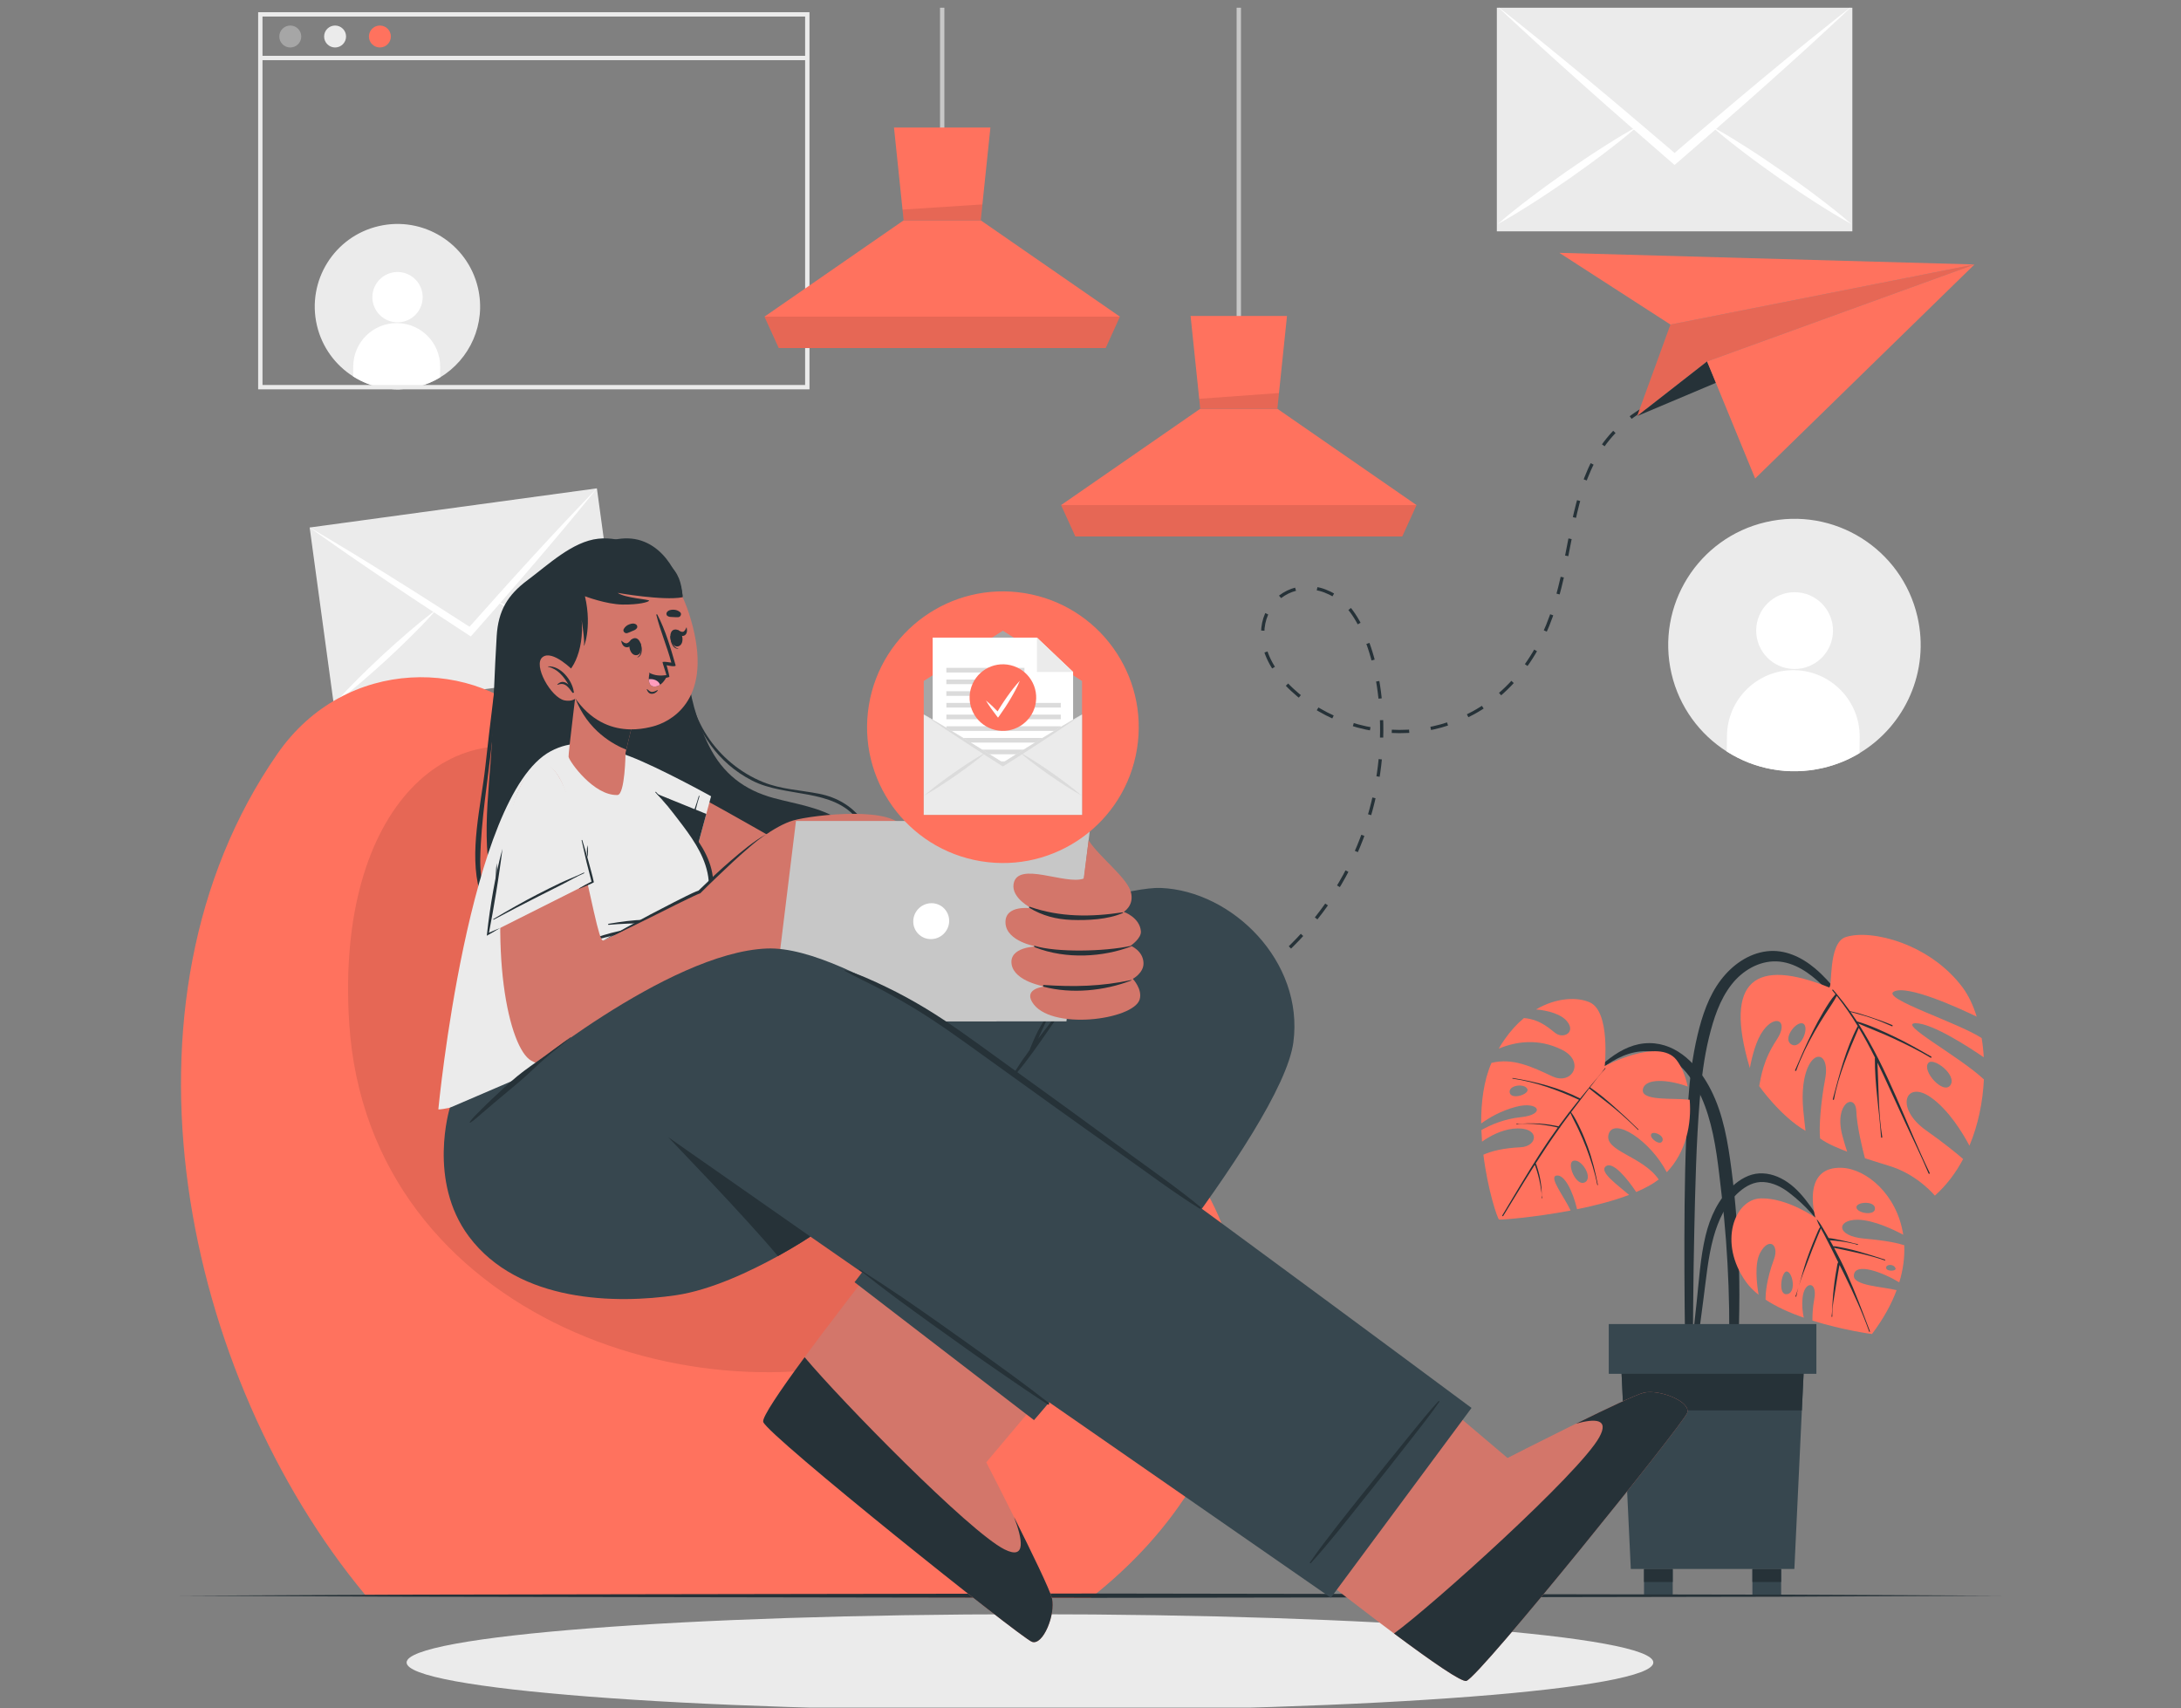<svg width="263" height="206" viewBox="0 0 263 206" fill="none" xmlns="http://www.w3.org/2000/svg">
<rect x="0" y="0" width="263" height="206" fill="#808080" stroke="none"/>
<g clip-path="url(#clip0_593_3211)">
<path d="M224.232 90.829C222.899 91.635 221.422 92.245 219.821 92.614C215.682 93.573 211.549 92.749 208.227 90.632C204.978 88.569 202.499 85.273 201.558 81.227C199.665 73.034 204.759 64.857 212.952 62.963C221.138 61.063 229.315 66.164 231.215 74.357C232.74 80.949 229.729 87.527 224.232 90.829Z" fill="#EBEBEB"/>
<path d="M221.035 76.104C221.005 78.662 218.907 80.71 216.349 80.681C213.792 80.65 211.743 78.552 211.774 75.995C211.804 73.437 213.902 71.389 216.46 71.419C219.017 71.449 221.066 73.547 221.035 76.104Z" fill="white"/>
<path d="M224.254 88.919L224.232 90.829C222.9 91.635 221.422 92.245 219.822 92.614C215.682 93.573 211.549 92.749 208.228 90.632L208.25 88.728C208.303 84.32 211.925 80.769 216.347 80.821C220.769 80.874 224.307 84.51 224.254 88.919Z" fill="white"/>
<path d="M53.065 45.519C52.192 46.047 51.224 46.446 50.175 46.688C47.464 47.316 44.757 46.777 42.581 45.39C40.453 44.039 38.829 41.88 38.213 39.23C36.972 33.863 40.309 28.507 45.676 27.267C51.038 26.022 56.394 29.363 57.639 34.73C58.638 39.047 56.665 43.356 53.065 45.519Z" fill="#EBEBEB"/>
<path d="M50.97 35.874C50.95 37.549 49.576 38.891 47.901 38.871C46.225 38.852 44.884 37.477 44.904 35.802C44.923 34.127 46.298 32.785 47.973 32.804C49.648 32.824 50.99 34.198 50.97 35.874Z" fill="white"/>
<path d="M53.079 44.267L53.064 45.519C52.192 46.047 51.224 46.446 50.175 46.688C47.463 47.316 44.757 46.776 42.581 45.39L42.596 44.143C42.63 41.255 45.003 38.929 47.9 38.964C50.796 38.997 53.113 41.379 53.079 44.267Z" fill="white"/>
<path d="M97.349 1.734H31.392V46.692H97.349V1.734Z" stroke="#EBEBEB" stroke-width="0.525" stroke-miterlimit="10"/>
<path d="M36.328 4.402C36.328 5.133 35.735 5.726 35.004 5.726C34.273 5.726 33.681 5.134 33.681 4.402C33.681 3.672 34.273 3.079 35.004 3.079C35.735 3.079 36.328 3.671 36.328 4.402Z" fill="#A6A6A6"/>
<path d="M41.731 4.402C41.731 5.133 41.139 5.726 40.407 5.726C39.677 5.726 39.084 5.134 39.084 4.402C39.084 3.672 39.676 3.079 40.407 3.079C41.139 3.079 41.731 3.671 41.731 4.402Z" fill="#EBEBEB"/>
<path d="M47.134 4.402C47.134 5.133 46.542 5.726 45.811 5.726C45.08 5.726 44.487 5.134 44.487 4.402C44.487 3.672 45.08 3.079 45.811 3.079C46.541 3.079 47.134 3.671 47.134 4.402Z" fill="#FF725E"/>
<path d="M31.392 6.994H97.349" stroke="#EBEBEB" stroke-width="0.525" stroke-miterlimit="10"/>
<path d="M71.978 58.893L37.341 63.616L40.336 85.582L74.973 80.859L71.978 58.893Z" fill="#EBEBEB"/>
<path d="M71.981 58.894C70.764 60.423 69.513 61.898 68.283 63.407C67.038 64.889 65.789 66.372 64.532 67.841C63.221 69.376 61.902 70.897 60.583 72.41C60.542 72.459 60.506 72.508 60.465 72.556C59.296 73.891 58.121 75.227 56.947 76.562L56.772 76.751L56.557 76.615C55.068 75.643 53.584 74.669 52.099 73.69C52.048 73.661 51.995 73.625 51.942 73.589C50.26 72.484 48.583 71.372 46.907 70.237C45.309 69.165 43.708 68.071 42.113 66.975C40.524 65.851 38.923 64.764 37.342 63.617C38.986 64.561 40.612 65.565 42.244 66.539C43.874 67.536 45.504 68.532 47.127 69.551C48.933 70.675 50.742 71.819 52.548 72.98C52.553 72.979 52.553 72.979 52.56 72.985C53.911 73.846 55.264 74.715 56.618 75.583C57.684 74.385 58.754 73.179 59.827 71.994C59.83 71.98 59.83 71.98 59.835 71.978C61.266 70.385 62.697 68.798 64.141 67.223C65.433 65.814 66.73 64.412 68.035 63.022C69.352 61.647 70.649 60.244 71.981 58.894Z" fill="white"/>
<path d="M52.669 73.474C52.655 73.486 52.646 73.503 52.632 73.516C52.471 73.697 52.31 73.877 52.149 74.053C51.381 74.905 50.587 75.728 49.775 76.534C48.787 77.527 47.768 78.487 46.743 79.443C45.711 80.383 44.674 81.32 43.605 82.229C42.537 83.137 41.456 84.032 40.325 84.869C41.25 83.805 42.226 82.798 43.214 81.81C44.207 80.816 45.226 79.856 46.245 78.901C47.282 77.955 48.32 77.018 49.388 76.109C50.238 75.385 51.105 74.667 51.997 73.984C52.203 73.823 52.41 73.668 52.621 73.512C52.635 73.499 52.655 73.486 52.669 73.474Z" fill="white"/>
<path d="M74.797 80.168C73.483 79.664 72.197 79.092 70.93 78.502C69.657 77.913 68.406 77.288 67.155 76.659C65.912 76.013 64.673 75.36 63.455 74.668C62.463 74.109 61.478 73.533 60.514 72.918C60.306 72.787 60.102 72.656 59.899 72.524C59.883 72.516 59.87 72.502 59.852 72.494C59.869 72.502 59.892 72.51 59.908 72.513C60.155 72.612 60.395 72.706 60.637 72.806C61.679 73.225 62.701 73.684 63.719 74.155C64.992 74.745 66.242 75.369 67.489 76.004C68.733 76.65 69.971 77.303 71.189 77.995C72.412 78.682 73.621 79.391 74.797 80.168Z" fill="white"/>
<path d="M223.369 0.713H180.499V27.9H223.369V0.713Z" fill="#EBEBEB"/>
<path d="M223.368 0.713C221.636 2.369 219.872 3.955 218.127 5.584C216.37 7.179 214.606 8.774 212.835 10.351C210.988 11.998 209.133 13.627 207.279 15.248C207.221 15.301 207.17 15.353 207.112 15.406C205.47 16.834 203.822 18.262 202.174 19.69L201.929 19.892L201.691 19.69C200.043 18.262 198.401 16.834 196.759 15.397C196.701 15.353 196.643 15.3 196.585 15.248C194.725 13.627 192.871 11.997 191.023 10.341C189.259 8.773 187.495 7.178 185.737 5.584C183.993 3.954 182.228 2.368 180.497 0.713C182.338 2.132 184.147 3.622 185.969 5.076C187.785 6.556 189.6 8.037 191.403 9.544C193.411 11.209 195.42 12.9 197.422 14.608C197.429 14.608 197.429 14.608 197.435 14.617C198.935 15.887 200.436 17.167 201.935 18.446C203.429 17.166 204.929 15.879 206.429 14.617C206.435 14.6 206.435 14.6 206.442 14.6C208.445 12.9 210.447 11.209 212.462 9.536C214.264 8.038 216.073 6.548 217.889 5.076C219.718 3.622 221.527 2.133 223.368 0.713Z" fill="white"/>
<path d="M197.487 15.228C197.468 15.241 197.455 15.26 197.436 15.273C197.211 15.467 196.986 15.66 196.76 15.846C195.685 16.754 194.584 17.623 193.463 18.466C192.099 19.509 190.702 20.507 189.298 21.499C187.888 22.471 186.472 23.436 185.023 24.363C183.575 25.29 182.114 26.198 180.601 27.029C181.901 25.889 183.253 24.827 184.618 23.791C185.989 22.747 187.386 21.75 188.783 20.758C190.2 19.78 191.616 18.814 193.065 17.887C194.217 17.147 195.389 16.419 196.586 15.737C196.863 15.576 197.139 15.421 197.423 15.267C197.442 15.254 197.468 15.241 197.487 15.228Z" fill="white"/>
<path d="M223.264 27.029C221.751 26.199 220.283 25.291 218.841 24.364C217.393 23.437 215.977 22.471 214.56 21.499C213.157 20.507 211.759 19.509 210.395 18.467C209.282 17.623 208.181 16.761 207.112 15.853C206.88 15.66 206.655 15.467 206.429 15.273C206.41 15.261 206.397 15.241 206.378 15.228C206.397 15.241 206.423 15.254 206.442 15.26C206.726 15.421 207.003 15.576 207.279 15.736C208.477 16.419 209.642 17.146 210.801 17.887C212.25 18.814 213.666 19.779 215.076 20.758C216.479 21.75 217.877 22.747 219.241 23.79C220.612 24.827 221.964 25.889 223.264 27.029Z" fill="white"/>
<path d="M124.201 206.314C165.716 206.314 199.37 203.708 199.37 200.494C199.37 197.28 165.716 194.674 124.201 194.674C82.686 194.674 49.032 197.28 49.032 200.494C49.032 203.708 82.686 206.314 124.201 206.314Z" fill="#EBEBEB"/>
<path d="M149.383 40.255V-31.96" stroke="#C7C7C7" stroke-width="0.525" stroke-miterlimit="10"/>
<path d="M127.953 60.913L129.677 64.701H169.094L170.813 60.913L154.031 49.296H144.734L127.953 60.913Z" fill="#FF725E"/>
<path d="M143.569 38.105L144.734 49.297H154.03L155.195 38.105H143.569Z" fill="#FF725E"/>
<path opacity="0.1" d="M127.954 60.914L129.678 64.704H169.096L170.814 60.914H127.954Z" fill="black"/>
<path opacity="0.1" d="M144.734 49.296L144.609 48.095L154.228 47.399L154.031 49.296H144.734Z" fill="black"/>
<path d="M113.616 17.531V-31.96" stroke="#C7C7C7" stroke-width="0.525" stroke-miterlimit="10"/>
<path d="M92.186 38.188L93.91 41.978H133.328L135.047 38.188L118.265 26.573H108.968L92.186 38.188Z" fill="#FF725E"/>
<path d="M107.804 15.381L108.968 26.573H118.265L119.43 15.381H107.804Z" fill="#FF725E"/>
<path opacity="0.1" d="M92.188 38.19L93.911 41.979H133.329L135.047 38.19H92.188Z" fill="black"/>
<path opacity="0.1" d="M108.967 26.573L108.833 25.278L118.464 24.653L118.264 26.573H108.967Z" fill="black"/>
<path d="M44.049 192.348L131.505 192.725C152.761 176.033 154.957 151.303 139.792 136.313C130.614 127.247 118.959 129.076 107.861 127.634C107.851 127.634 107.84 127.628 107.829 127.628C103.964 127.124 100.173 126.223 96.572 124.325C85.146 118.296 78.704 104.076 69.091 92.114C67.892 90.614 66.641 89.155 65.326 87.75C57.42 79.309 41.686 79.034 33.456 90.901C12.545 121.055 22.124 165.936 44.049 192.348Z" fill="#FF725E"/>
<path opacity="0.1" d="M42.107 123.355C44.398 159.235 85.835 172.629 111.716 161.881C134.219 152.533 126.854 131.202 107.861 127.634C107.85 127.634 107.839 127.629 107.829 127.629C103.963 127.125 100.173 126.223 96.572 124.325C85.145 118.297 78.703 104.076 69.09 92.114C54.769 84.675 40.426 97.082 42.107 123.355Z" fill="black"/>
<path d="M203.577 132.725C203.759 130.073 204.083 127.418 204.7 124.829C205.257 122.491 206.046 120.101 207.521 118.169C208.868 116.405 210.802 114.999 213.051 114.724C215.216 114.459 217.25 115.424 218.87 116.788C220.877 118.479 222.414 120.716 223.857 122.886C225.47 125.312 226.843 127.834 228.165 130.426C228.208 130.511 228.077 130.583 228.034 130.498C226.944 128.308 225.604 126.178 224.182 124.189C222.838 122.309 221.403 120.435 219.745 118.818C218.259 117.367 216.37 116.009 214.216 115.941C212.073 115.873 210.095 117.076 208.805 118.728C207.362 120.575 206.628 122.881 206.078 125.128C205.475 127.595 205.173 130.118 204.967 132.646C204.544 137.848 204.429 143.08 204.312 148.295C204.245 151.247 204.205 154.199 204.178 157.151C204.165 158.647 204.153 160.143 204.142 161.638C204.131 163.079 204.206 164.541 203.969 165.964C203.921 166.255 203.445 166.227 203.396 165.95C203.158 164.603 203.217 163.217 203.198 161.851C203.178 160.434 203.16 159.016 203.147 157.598C203.123 154.842 203.109 152.085 203.116 149.329C203.133 143.798 203.199 138.245 203.577 132.725Z" fill="#263238"/>
<path d="M211.009 128.803C211.285 127.333 211.782 125.415 212.62 124.276C214.126 122.228 215.751 123.119 214.248 125.387C212.607 127.862 212.37 129.818 212.134 130.978C212.134 130.978 214.666 134.594 217.721 136.374C217.59 134.984 217.198 132.845 217.469 130.783C218.055 126.316 220.758 126.567 220.09 130.115C219.553 132.961 219.332 135.982 219.478 137.292C220.396 137.988 221.96 138.585 222.744 138.891C222.568 138.374 222.382 137.752 222.177 136.999C221.092 132.994 223.762 131.744 223.848 133.998C223.913 135.85 224.631 138.72 224.887 139.679C226.353 140.171 227.567 140.507 228.31 140.768C231.397 141.852 233.319 144.191 233.319 144.191C234.719 142.946 235.848 141.436 236.731 139.775C235.798 138.971 234.322 137.777 232.275 136.332C228.435 133.621 229.77 130.198 232.817 132.327C235.015 133.862 236.716 136.708 237.489 138.169C238.548 135.639 239.105 132.864 239.231 130.174C236.215 127.343 228.757 123.398 231.005 123.398C233.028 123.398 237.555 126.365 239.216 127.509C239.171 126.711 239.085 125.933 238.96 125.185C236.119 123.323 226.89 120.428 228.36 119.595C229.976 118.681 236.415 121.662 238.363 122.606C237.936 121.22 237.359 120.016 236.656 119.073C232.732 113.818 225.654 112.008 222.567 113.009C220.382 113.718 221.02 119.262 220.551 119.073C211.773 115.54 207.781 118.036 211.009 128.803ZM232.525 128.196C233.147 127.443 236.028 129.657 235.195 130.866C234.362 132.076 231.722 129.16 232.525 128.196ZM217.473 123.468C218.231 123.95 217.112 126.75 215.942 125.903C214.949 125.18 216.71 122.981 217.473 123.468Z" fill="#FF725E"/>
<path d="M218.622 124.326C219.019 123.543 219.432 122.764 219.884 122.011C220.314 121.294 220.772 120.531 221.334 119.908C221.208 119.754 221.088 119.597 220.959 119.446C220.907 119.385 220.997 119.297 221.05 119.359C221.198 119.526 221.338 119.699 221.48 119.869C221.508 119.885 221.531 119.908 221.541 119.941C222.084 120.59 222.595 121.26 223.083 121.943C223.945 122.125 224.798 122.402 225.632 122.681C226.493 122.97 227.346 123.269 228.183 123.622C228.27 123.659 228.227 123.803 228.14 123.764C227.311 123.397 226.47 123.043 225.61 122.752C224.798 122.478 223.971 122.266 223.147 122.034C223.415 122.412 223.678 122.793 223.931 123.181C225.477 123.625 226.989 124.331 228.438 125.019C229.961 125.743 231.428 126.584 232.886 127.427C232.969 127.475 232.891 127.603 232.808 127.554C231.38 126.699 229.891 125.969 228.384 125.264C226.972 124.603 225.511 124.06 224.087 123.431C227.671 129.024 229.822 135.479 232.695 141.454C232.737 141.542 232.601 141.613 232.565 141.526C231.687 139.43 230.677 137.389 229.721 135.327C228.864 133.476 228.026 131.615 227.167 129.765C226.916 129.223 226.658 128.683 226.395 128.143C226.552 131.131 226.488 134.17 226.977 137.123C226.995 137.228 226.838 137.248 226.831 137.139C226.623 133.947 226.061 130.804 226.084 127.594C226.084 127.575 226.096 127.567 226.101 127.552C225.493 126.332 224.845 125.127 224.145 123.956C222.957 126.752 221.709 129.59 221.155 132.592C221.138 132.684 220.987 132.643 221.013 132.549C221.82 129.539 222.569 126.526 224.018 123.744C223.252 122.479 222.416 121.259 221.493 120.105C221.096 120.848 220.584 121.551 220.132 122.261C219.689 122.955 219.255 123.653 218.846 124.368C217.972 125.895 217.204 127.452 216.604 129.106C216.571 129.197 216.425 129.15 216.462 129.063C217.146 127.472 217.839 125.872 218.622 124.326Z" fill="#263238"/>
<path d="M190.369 131.128C192.669 128.821 195.343 125.793 198.897 125.799C202.328 125.805 204.853 128.568 206.303 131.417C207.821 134.397 208.365 137.773 208.794 141.055C209.307 144.983 209.591 148.944 209.703 152.904C209.766 155.103 209.757 157.306 209.703 159.506C209.648 161.725 209.594 163.977 209.199 166.167C209.135 166.523 208.565 166.536 208.544 166.152C208.44 164.3 208.514 162.439 208.525 160.585C208.535 158.759 208.506 156.932 208.439 155.108C208.304 151.416 208.035 147.731 207.602 144.062C207.223 140.857 206.923 137.562 205.964 134.467C205.099 131.675 203.478 128.482 200.647 127.256C196.785 125.582 193.012 128.639 190.484 131.221C190.417 131.29 190.302 131.196 190.369 131.128Z" fill="#263238"/>
<path d="M178.635 136.282V136.287C178.652 136.759 178.68 137.225 178.712 137.68C179.761 136.942 181.081 136.271 182.481 136.119C185.746 135.772 185.537 138.254 183.356 138.358C181.276 138.457 179.881 138.811 178.877 139.255C179.409 143.566 180.595 147.032 180.773 147.078C180.951 147.12 184.942 146.834 189.398 145.988C188.587 144.258 186.739 141.96 187.68 141.774C188.645 141.583 189.652 143.635 190.175 145.831C192.325 145.396 194.538 144.828 196.448 144.104C195.012 142.861 192.793 141.314 193.641 140.655C194.489 139.992 196.25 142.174 197.306 143.756C198.355 143.309 199.286 142.808 200.018 142.245C198.083 139.403 193.368 138.824 193.983 136.77C194.611 134.675 199.01 137.565 200.991 141.369C203.318 138.957 203.999 135.543 203.754 132.625C201.728 132.39 197.829 132.818 198.111 131.362C198.377 129.978 201.211 130.184 203.517 131.034C203.233 129.711 202.752 128.583 202.163 127.827C200.028 125.085 193.511 128.572 193.511 128.572C193.511 128.572 194.208 122.022 191.722 120.89C190.29 120.24 187.763 120.244 185.226 121.737C186.649 121.856 188.368 122.306 189.059 123.293C189.943 124.552 188.548 125.236 187.662 124.656C187.039 124.243 185.872 122.948 183.769 122.776C182.952 123.454 182.154 124.316 181.416 125.381C181.175 125.719 180.952 126.076 180.728 126.464C182.778 125.612 185.491 125.176 188.357 126.602C191.183 128.005 189.605 130.939 187.174 129.799C184.768 128.673 182.428 127.538 179.851 128.184C178.905 130.365 178.591 132.947 178.612 135.489C179.579 134.789 181.006 133.953 182.797 133.48C185.606 132.743 186.455 134.421 183.37 134.734C181.409 134.934 179.76 135.65 178.635 136.282ZM182.052 131.773C181.858 130.863 183.85 130.602 184.182 131.34C184.458 131.969 182.241 132.683 182.052 131.773ZM199.095 136.813C199.283 136.317 200.616 136.88 200.495 137.499C200.328 138.326 198.913 137.309 199.095 136.813ZM189.686 140.005C190.657 139.617 192.174 142.032 191.115 142.585C190.056 143.138 188.892 140.324 189.686 140.005Z" fill="#FF725E"/>
<path d="M181.155 146.581C182.619 144.133 184.066 141.673 185.603 139.27C186.319 138.151 187.068 137.054 187.847 135.978C187.729 135.954 187.612 135.92 187.498 135.895C187.305 135.855 187.11 135.817 186.915 135.783C186.466 135.705 186.012 135.64 185.558 135.594C185.131 135.551 184.703 135.528 184.273 135.522C183.826 135.516 183.338 135.502 182.899 135.595C182.844 135.606 182.836 135.52 182.888 135.522C183.345 135.54 183.813 135.48 184.272 135.473C184.716 135.467 185.162 135.479 185.606 135.505C186.023 135.53 186.438 135.571 186.851 135.635C187.079 135.67 187.307 135.71 187.533 135.754C187.668 135.781 187.811 135.8 187.944 135.841C188.737 134.75 189.56 133.682 190.411 132.635C187.844 131.456 185.204 130.485 182.397 130.078C182.35 130.071 182.368 129.998 182.415 130.006C185.21 130.453 188.015 131.175 190.545 132.472C191.012 131.897 191.483 131.326 191.957 130.756C192.486 130.119 193.053 129.497 193.532 128.821C193.563 128.777 193.628 128.826 193.591 128.864C192.926 129.574 192.325 130.356 191.733 131.139C191.738 131.141 191.742 131.138 191.747 131.141C192.804 131.848 193.776 132.692 194.726 133.534C195.699 134.397 196.651 135.289 197.573 136.206C197.608 136.24 197.556 136.294 197.522 136.26C196.609 135.353 195.663 134.487 194.673 133.664C193.684 132.843 192.643 132.088 191.648 131.274C191.643 131.27 191.644 131.264 191.641 131.259C191.413 131.56 191.187 131.861 190.959 132.156C190.843 132.306 190.73 132.456 190.614 132.606C190.609 132.619 190.6 132.628 190.59 132.639C190.209 133.134 189.83 133.631 189.453 134.13C189.914 134.747 190.255 135.477 190.584 136.171C190.913 136.862 191.198 137.575 191.461 138.293C192.005 139.779 192.371 141.329 192.682 142.879C192.691 142.926 192.619 142.947 192.611 142.901C192.317 141.358 191.834 139.871 191.278 138.405C190.994 137.656 190.67 136.926 190.336 136.199C190.032 135.537 189.663 134.901 189.379 134.231C189.05 134.668 188.723 135.106 188.402 135.547C188.309 135.675 188.22 135.807 188.127 135.936C188.141 135.965 188.132 136.002 188.095 136.003C188.09 136.003 188.085 136.002 188.08 136.003C187.074 137.407 186.117 138.844 185.186 140.298C185.249 140.392 185.276 140.507 185.313 140.617C185.373 140.793 185.429 140.971 185.481 141.15C185.586 141.509 185.67 141.872 185.736 142.24C185.799 142.585 185.848 142.933 185.882 143.282C185.92 143.667 185.884 144.092 185.97 144.467C185.984 144.525 185.889 144.529 185.899 144.468C185.956 144.119 185.866 143.711 185.817 143.363C185.764 142.985 185.693 142.609 185.607 142.237C185.528 141.901 185.437 141.566 185.337 141.235C185.288 141.069 185.234 140.904 185.177 140.741C185.147 140.654 185.105 140.563 185.075 140.471C184.64 141.154 184.208 141.84 183.783 142.53C182.94 143.899 182.105 145.272 181.265 146.642C181.223 146.711 181.113 146.651 181.155 146.581Z" fill="#263238"/>
<path d="M203.732 165.376C203.769 163.989 203.989 162.592 204.139 161.213C204.289 159.827 204.447 158.442 204.595 157.056C204.88 154.385 205.039 151.654 205.667 149.036C206.207 146.783 207.2 144.626 208.93 143.037C209.805 142.234 210.918 141.576 212.13 141.51C213.37 141.443 214.512 141.873 215.528 142.558C216.685 143.339 217.578 144.446 218.386 145.569C219.219 146.726 219.955 147.922 220.614 149.187C220.638 149.235 220.564 149.264 220.538 149.22C219.322 147.112 217.646 145.293 215.717 143.818C214.829 143.139 213.81 142.629 212.679 142.552C211.557 142.475 210.557 143.011 209.733 143.727C208.115 145.133 207.179 147.202 206.621 149.233C205.96 151.64 205.746 154.174 205.416 156.642C205.22 158.109 205.033 159.578 204.839 161.046C204.647 162.506 204.525 164.003 204.215 165.443C204.147 165.752 203.723 165.687 203.732 165.376Z" fill="#263238"/>
<path d="M210.554 154.604C210.954 155.162 211.465 155.671 212.063 156.145C211.834 154.791 211.558 152.386 212.242 151.105C213.303 149.117 214.559 150.108 213.927 151.837C213.015 154.305 212.896 155.972 212.905 156.739C214.25 157.624 215.873 158.339 217.513 158.913C217.368 158.248 217.276 157.421 217.361 156.541C217.573 154.415 219.201 154.455 218.778 156.666C218.592 157.622 218.552 158.542 218.555 159.263C222.268 160.428 225.735 160.883 225.735 160.883C227.117 159.042 228.087 157.273 228.707 155.592C226.977 155.159 223.473 155.06 223.548 153.824C223.648 152.16 227.042 153.441 229.027 154.648C229.515 153.055 229.687 151.551 229.626 150.171C228.851 149.917 227.418 149.602 224.854 149.38C221.291 149.073 221.466 147.053 224.048 147.099C225.953 147.134 228.363 148.3 229.505 148.906C228.762 144.06 225.065 140.954 222.1 140.836C217.117 140.634 218.91 146.836 218.91 146.836C218.91 146.836 215.534 144.46 212.347 144.523C209.169 144.591 207.147 149.863 210.554 154.604ZM223.864 145.639C223.753 144.942 225.977 144.774 226.093 145.669C226.226 146.674 223.977 146.349 223.864 145.639ZM227.442 152.914C227.397 152.458 228.357 152.378 228.574 152.953C228.719 153.327 227.481 153.364 227.442 152.914ZM215.477 153.339C216.228 153.444 216.655 156.13 215.362 156.077C214.376 156.035 214.84 153.248 215.477 153.339Z" fill="#FF725E"/>
<path d="M216.514 156.321C216.638 155.986 216.749 155.647 216.855 155.305C216.758 155.651 216.671 155.997 216.607 156.346C216.594 156.414 216.49 156.387 216.514 156.321Z" fill="#263238"/>
<path d="M217.831 152.004C218.065 151.316 218.327 150.636 218.595 149.96C218.737 149.599 218.885 149.241 219.043 148.887C219.177 148.588 219.287 148.249 219.488 147.987C219.335 147.702 219.191 147.412 219.084 147.117C219.074 147.089 219.11 147.067 219.13 147.091C219.51 147.534 219.805 148.093 220.101 148.596C220.239 148.831 220.371 149.07 220.506 149.307C220.786 149.324 221.071 149.387 221.345 149.437C221.644 149.492 221.941 149.553 222.238 149.619C222.534 149.686 222.831 149.755 223.126 149.826C223.42 149.896 223.711 149.994 224.01 150.039C224.079 150.049 224.051 150.158 223.984 150.131C223.689 150.012 223.362 149.956 223.052 149.889C222.766 149.827 222.479 149.776 222.19 149.735C221.9 149.693 221.609 149.658 221.319 149.628C221.101 149.606 220.879 149.595 220.66 149.575C220.778 149.784 220.902 149.991 221.018 150.202C221.036 150.235 221.052 150.269 221.07 150.302C221.31 150.282 221.55 150.344 221.786 150.387C222.044 150.433 222.3 150.482 222.555 150.539C223.075 150.654 223.593 150.776 224.106 150.92C225.185 151.221 226.25 151.565 227.313 151.912C227.372 151.932 227.335 152.022 227.276 152.002C226.221 151.641 225.143 151.353 224.055 151.108C223.545 150.993 223.036 150.876 222.524 150.77C222.268 150.717 222.012 150.66 221.756 150.606C221.559 150.565 221.351 150.541 221.161 150.475C221.709 151.488 222.226 152.518 222.7 153.568C223.733 155.854 224.603 158.21 225.49 160.556C225.512 160.614 225.421 160.653 225.401 160.594C224.572 158.249 223.526 155.993 222.432 153.761C222.233 153.356 222.028 152.953 221.827 152.549C221.81 152.631 221.79 152.713 221.774 152.797C221.723 153.074 221.674 153.351 221.627 153.629C221.534 154.185 221.439 154.74 221.356 155.298C221.188 156.426 220.915 157.617 220.954 158.761C220.957 158.833 220.847 158.829 220.858 158.761C220.947 158.209 220.947 157.633 220.982 157.075C221.018 156.492 221.061 155.909 221.129 155.328C221.194 154.769 221.266 154.21 221.359 153.654C221.405 153.376 221.454 153.098 221.504 152.821C221.542 152.62 221.55 152.391 221.661 152.219C221.369 151.633 221.08 151.046 220.784 150.462C220.507 149.915 220.227 149.368 219.943 148.825C219.822 148.595 219.692 148.363 219.564 148.128C219.491 148.417 219.344 148.694 219.233 148.967C219.105 149.282 218.977 149.596 218.848 149.91C218.563 150.605 218.297 151.307 218.031 152.01C217.655 153.007 217.239 154.028 216.928 155.065C217.232 154.046 217.49 153.009 217.831 152.004Z" fill="#263238"/>
<path d="M216.854 155.306C216.877 155.225 216.903 155.145 216.927 155.065C216.903 155.145 216.879 155.225 216.854 155.306Z" fill="#263238"/>
<path d="M195.4 162.679L195.751 170.097L196.653 189.216H216.378L217.28 170.097L217.631 162.679H195.4Z" fill="#37474F"/>
<path d="M195.4 162.679L195.751 170.097H217.28L217.631 162.679H195.4Z" fill="#263238"/>
<path d="M193.996 165.678H219.031V159.68H193.996V165.678Z" fill="#37474F"/>
<path d="M214.78 189.216H211.317V192.356H214.78V189.216Z" fill="#37474F"/>
<path d="M214.78 189.216H211.317V190.786H214.78V189.216Z" fill="#263238"/>
<path d="M201.707 189.216H198.247V192.356H201.707V189.216Z" fill="#37474F"/>
<path d="M201.707 189.216H198.247V190.787H201.707V189.216Z" fill="#263238"/>
<path d="M21.585 192.436L49.064 192.309L76.543 192.262L131.501 192.174L186.459 192.261L213.938 192.308L241.417 192.436L213.938 192.565L186.459 192.611L131.501 192.698L76.543 192.61L49.064 192.564L21.585 192.436Z" fill="#263238"/>
<path d="M111.392 119.977C111.392 119.977 134.632 129.437 150.254 118.613C172.087 103.487 167.836 76.909 161.551 72.254C155.266 67.599 147.66 75.573 155.811 83.175C163.762 90.592 178.026 90.41 184.976 78.772C191.927 67.134 186.221 52.912 202.574 47.337" stroke="#263238" stroke-width="0.394" stroke-miterlimit="10" stroke-dasharray="2.1 2.62"/>
<path d="M201.437 39.142L197.419 50.176L205.853 43.59L238.098 31.895L201.437 39.142Z" fill="#FF725E"/>
<path opacity="0.1" d="M201.437 39.142L197.419 50.176L205.853 43.59L238.098 31.895L201.437 39.142Z" fill="black"/>
<path d="M206.935 46.16L197.419 50.176L205.853 43.589L206.935 46.16Z" fill="#263238"/>
<path d="M205.852 43.59L238.096 31.895L211.648 57.705L205.852 43.59Z" fill="#FF725E"/>
<path d="M201.436 39.143L188.035 30.491L238.097 31.895L201.436 39.143Z" fill="#FF725E"/>
<path d="M124.438 197.999C123.089 197.504 92.611 173.147 92.036 171.483C91.814 170.854 95.103 166.208 99.236 160.707C100.128 159.519 101.057 158.298 102.007 157.063C108.166 149.037 114.889 140.666 114.889 140.666L135.324 156.901L121.88 172.851L118.931 176.354C118.931 176.354 126.429 190.899 126.864 192.792C127.293 194.678 125.788 198.493 124.438 197.999Z" fill="#D3766A"/>
<path d="M124.436 197.998C123.09 197.503 92.613 173.149 92.037 171.484C91.856 170.97 93.997 167.796 97.027 163.677C101.459 168.973 116.911 184.744 121.131 186.854C123.81 188.194 123.278 185.564 122.276 182.947C124.336 187.06 126.627 191.768 126.865 192.789C127.291 194.679 125.788 198.492 124.436 197.998Z" fill="#263238"/>
<path d="M155.965 125.683C154.564 136.3 128.4 166.948 125.377 170.464C124.931 170.982 124.688 171.264 124.688 171.264L103.046 154.632L103.295 154.311L122.354 129.356C122.354 129.356 90.838 147.746 75.069 139.398C67.99 135.651 62.739 128.989 62.739 128.989L83.32 118.016C83.32 118.016 89.015 119.857 92.654 119.325C105.201 117.489 133.313 106.816 139.982 107.085C148.587 107.438 157.25 115.942 155.965 125.683Z" fill="#37474F"/>
<path d="M129.197 120.079C128.459 120.828 127.868 121.764 127.231 122.599C126.558 123.483 125.873 124.357 125.201 125.241C125.194 125.25 125.188 125.259 125.181 125.268C125.3 125.009 125.417 124.749 125.541 124.492C125.966 123.613 126.305 122.704 126.808 121.864C126.838 121.812 126.76 121.765 126.728 121.815C126.212 122.651 125.613 123.444 125.172 124.323C124.964 124.736 124.767 125.154 124.584 125.58C124.484 125.812 124.38 126.046 124.29 126.282C124.249 126.391 124.197 126.506 124.166 126.623C123.865 127.033 123.567 127.445 123.278 127.864C122.636 128.794 122.07 129.776 121.42 130.699C121.385 130.748 121.463 130.794 121.499 130.747C122.157 129.88 122.894 129.072 123.563 128.211C124.243 127.335 124.888 126.434 125.525 125.527C126.147 124.641 126.756 123.747 127.377 122.861C128.002 121.969 128.744 121.089 129.251 120.123C129.269 120.089 129.226 120.05 129.197 120.079Z" fill="#263238"/>
<path d="M59.307 89.459C59.021 95.792 57.611 103.344 60.294 109.341C62.404 114.038 66.83 117.2 71.411 119.231C81.488 123.691 95.598 124.27 102.658 114.267C105.476 110.271 105.958 101.947 101.283 98.9C98.88 97.341 96.025 96.98 93.312 96.246C89.733 95.288 87.15 93.278 85.494 89.944C82.258 83.452 82.904 78.696 82.285 71.673C82.167 70.371 81.862 69.086 80.575 67.987C79.488 66.864 78.01 66.095 76.407 65.674C75.047 65.129 73.615 64.809 72.14 64.969C69.029 65.294 66.044 68.163 63.637 69.949C61.203 71.76 60.082 73.65 59.894 76.706C59.636 80.953 59.503 85.209 59.307 89.459Z" fill="#263238"/>
<path d="M58.525 92.445C59.16 86.657 59.909 80.891 60.62 75.115C60.625 75.081 60.679 75.081 60.676 75.117C60.229 79.886 59.847 84.656 59.337 89.422C58.837 94.092 58.002 98.86 57.914 103.557C57.715 114.102 68.558 118.395 77.526 117.879C77.933 117.855 77.925 118.508 77.511 118.518C69.625 118.724 60.212 116.029 57.832 107.459C56.53 102.771 58.005 97.175 58.525 92.445Z" fill="#263238"/>
<path d="M81.778 71.12C81.781 71.007 81.947 71.013 81.952 71.123C82.216 76.923 81.98 83.709 85.282 88.759C86.898 91.231 89.264 93.196 92.001 94.311C94.177 95.198 96.487 95.275 98.764 95.723C107.668 97.472 107.753 109.494 101.284 114.183C101.148 114.282 100.973 114.052 101.106 113.946C105.659 110.318 107.161 103.722 103.448 98.88C100.468 94.993 94.745 96.227 90.681 94.129C82.26 89.781 81.6 79.541 81.778 71.12Z" fill="#263238"/>
<path d="M72.664 96.306C76.517 101.838 89.679 117.041 98.812 119.123C103.846 120.27 128.166 123.672 131.499 120.639C135.404 117.088 133.593 103.697 130.489 103.575C121.016 103.203 103.486 105.056 99.107 104.089C97.126 103.652 86.627 96.88 75.415 91.463C71.176 89.415 70.178 92.736 72.664 96.306Z" fill="#D3766A"/>
<path d="M82.069 109.57L85.747 96.028C85.747 96.028 79.579 92.605 75.899 91.193C71.029 89.324 69.193 90.695 72.18 96.35C74.178 100.132 82.069 109.57 82.069 109.57Z" fill="#EBEBEB"/>
<path d="M81.158 107.848C81.557 105.84 81.984 103.843 82.501 101.861C82.758 100.872 83.03 99.888 83.317 98.908C83.605 97.93 83.993 96.978 84.266 95.996C84.281 95.942 84.366 95.97 84.349 96.023C84.025 96.987 83.83 98.006 83.56 98.987C83.289 99.972 83.022 100.958 82.762 101.945C82.242 103.918 81.717 105.89 81.242 107.874C81.228 107.929 81.147 107.901 81.158 107.848Z" fill="#263238"/>
<path d="M85.17 98.159L82.071 109.572C82.071 109.572 74.183 100.131 72.179 96.35C71.259 94.603 70.795 93.263 70.739 92.305L85.17 98.159Z" fill="#263238"/>
<path d="M52.859 133.781C54.069 134.17 88.475 124.216 88.475 124.216L84.412 112.27C84.412 112.27 86.418 108.429 85.487 104.733C84.242 99.797 75.104 91.681 74.387 91.204C71.504 89.293 68.801 89.326 66.414 90.594C56.465 95.88 52.859 133.781 52.859 133.781Z" fill="#EBEBEB"/>
<path d="M79.106 95.505C79.992 96.537 80.943 97.517 81.858 98.527C81.431 97.774 81.008 97.019 80.553 96.282C80.544 96.267 80.564 96.25 80.575 96.265C81.237 97.144 81.843 98.054 82.32 99.043C82.998 99.814 83.646 100.608 84.217 101.465C84.903 102.492 85.476 103.592 85.78 104.796C86.083 105.997 86.082 107.262 85.884 108.48C85.655 109.892 85.201 111.253 84.722 112.597C84.659 112.775 84.408 112.663 84.456 112.488C85.102 110.156 85.834 107.692 85.316 105.26C84.804 102.858 83.296 100.815 81.833 98.903C80.952 97.751 80.057 96.595 79.034 95.564C78.992 95.521 79.067 95.459 79.106 95.505Z" fill="#263238"/>
<path d="M73.376 111.41C74.856 111.155 76.355 110.947 77.858 110.914C78.606 110.897 79.35 110.915 80.097 110.949C80.469 110.965 80.84 110.97 81.212 110.972C81.594 110.974 82.001 110.963 82.374 110.871C82.408 110.862 82.421 110.912 82.388 110.923C82.031 111.034 81.689 111.139 81.319 111.201C80.968 111.26 80.609 111.282 80.253 111.294C79.494 111.318 78.735 111.307 77.976 111.324C76.446 111.357 74.916 111.391 73.391 111.534C73.322 111.541 73.307 111.422 73.376 111.41Z" fill="#263238"/>
<path d="M70.167 113.688C71.316 113.236 72.505 112.832 73.698 112.513C74.299 112.352 74.903 112.228 75.515 112.118C75.807 112.066 76.1 112.019 76.393 111.976C76.716 111.928 77.046 111.924 77.368 111.872C77.401 111.866 77.415 111.917 77.381 111.924C77.079 111.982 76.785 112.091 76.487 112.167C76.187 112.243 75.887 112.317 75.587 112.394C74.987 112.546 74.389 112.705 73.787 112.852C72.583 113.146 71.386 113.451 70.193 113.787C70.128 113.805 70.108 113.711 70.167 113.688Z" fill="#263238"/>
<path d="M68.561 91.267C68.698 91.891 71.608 95.97 74.453 95.878C75.38 95.847 75.432 90.782 75.432 90.782L75.521 90.409L76.768 85.188L69.79 80.615C69.79 80.615 68.507 91.002 68.561 91.267Z" fill="#D3766A"/>
<path d="M76.769 85.185L75.522 90.408C74.037 89.826 70.852 88.144 69.36 84.163C69.574 82.363 69.758 80.866 69.782 80.646C69.788 80.628 69.788 80.616 69.788 80.616L70.673 81.151L76.769 85.185Z" fill="#263238"/>
<path d="M83.54 75.566C85.865 84.697 80.658 87.121 78.688 87.619C76.9 88.072 70.755 89.387 67.5 80.545C64.245 71.703 67.755 67.737 71.79 66.484C75.824 65.232 81.216 66.436 83.54 75.566Z" fill="#D3766A"/>
<path d="M81.783 74.433C81.561 74.447 81.353 74.423 81.132 74.415C80.883 74.405 80.683 74.423 80.472 74.269C80.359 74.187 80.33 73.984 80.4 73.867C80.562 73.594 80.871 73.53 81.172 73.529C81.498 73.528 81.75 73.612 82.003 73.817C82.248 74.016 82.076 74.414 81.783 74.433Z" fill="#263238"/>
<path d="M75.641 76.351C75.855 76.286 76.04 76.191 76.244 76.105C76.475 76.009 76.667 75.955 76.811 75.737C76.888 75.621 76.844 75.42 76.738 75.335C76.49 75.136 76.179 75.184 75.897 75.289C75.591 75.404 75.384 75.57 75.219 75.851C75.059 76.124 75.36 76.436 75.641 76.351Z" fill="#263238"/>
<path d="M77.21 77.501C77.2 77.478 77.167 77.541 77.173 77.567C77.322 78.191 77.388 78.931 76.862 79.257C76.846 79.267 76.854 79.298 76.875 79.291C77.548 79.05 77.451 78.068 77.21 77.501Z" fill="#263238"/>
<path d="M76.512 76.96C75.486 77.091 75.823 79.134 76.774 79.013C77.71 78.893 77.373 76.85 76.512 76.96Z" fill="#263238"/>
<path d="M76.128 77.134C75.968 77.279 75.827 77.512 75.616 77.569C75.371 77.634 75.147 77.452 74.951 77.273C74.93 77.254 74.915 77.275 74.92 77.302C74.978 77.695 75.195 78.071 75.625 78.061C76.016 78.051 76.234 77.658 76.267 77.249C76.273 77.173 76.192 77.075 76.128 77.134Z" fill="#263238"/>
<path d="M80.838 76.686C80.839 76.661 80.892 76.708 80.896 76.734C80.975 77.371 81.173 78.087 81.78 78.207C81.799 78.211 81.802 78.243 81.78 78.243C81.065 78.255 80.811 77.302 80.838 76.686Z" fill="#263238"/>
<path d="M81.3 75.934C82.306 75.697 82.708 77.729 81.775 77.949C80.857 78.165 80.456 76.134 81.3 75.934Z" fill="#263238"/>
<path d="M81.749 75.985C81.931 76.061 82.128 76.225 82.323 76.2C82.548 76.171 82.668 75.919 82.769 75.68C82.78 75.655 82.799 75.669 82.805 75.696C82.893 76.082 82.844 76.511 82.485 76.66C82.158 76.796 81.843 76.511 81.674 76.143C81.643 76.074 81.676 75.954 81.749 75.985Z" fill="#263238"/>
<path d="M78.05 83.118C78.216 83.254 78.387 83.446 78.621 83.445C78.845 83.443 79.097 83.319 79.294 83.222C79.313 83.213 79.336 83.232 79.325 83.252C79.181 83.512 78.846 83.697 78.545 83.672C78.252 83.648 78.086 83.411 77.992 83.153C77.978 83.117 78.025 83.099 78.05 83.118Z" fill="#263238"/>
<path d="M80.381 80.224C80.381 80.224 80.653 81.152 80.719 81.6C80.726 81.641 80.62 81.677 80.47 81.709C80.463 81.712 80.46 81.716 80.453 81.712C79.681 81.952 78.846 81.797 78.271 81.224C78.234 81.185 78.284 81.131 78.328 81.152C78.982 81.498 79.65 81.512 80.351 81.421C80.365 81.292 79.833 79.846 79.903 79.83C80.145 79.773 80.651 79.868 80.953 79.91C80.443 77.959 79.625 76.107 79.147 74.157C79.131 74.088 79.23 74.051 79.259 74.111C80.254 75.992 80.89 78.224 81.468 80.224C81.542 80.473 80.572 80.273 80.381 80.224Z" fill="#263238"/>
<path d="M80.421 81.534C80.421 81.534 80.135 82.224 79.597 82.582C79.399 82.715 79.172 82.804 78.91 82.8C78.373 82.793 78.245 82.334 78.238 81.914C78.231 81.57 78.312 81.251 78.312 81.251C78.312 81.251 79.221 81.757 80.421 81.534Z" fill="#263238"/>
<path d="M79.597 82.582C79.4 82.715 79.173 82.804 78.911 82.8C78.373 82.793 78.245 82.334 78.238 81.914C78.793 81.834 79.421 82.067 79.597 82.582Z" fill="#FF9CBD"/>
<path d="M68.153 81.23C69.135 80.903 71 77.459 69.789 72.615C69.789 72.615 70.576 77.04 70.421 77.762C70.265 78.484 71.461 75.827 70.538 71.907C70.538 71.907 73.108 72.885 75.083 72.908C77.057 72.931 78.176 72.613 78.272 72.445C78.368 72.277 75.437 72.149 74.481 71.501C74.481 71.501 79.974 72.465 82.272 72.034C82.538 71.984 81.415 66.544 77.325 65.202C73.236 63.86 68.377 67.791 67.278 69.621C67.278 69.621 65.602 70.335 64.399 73.417C63.195 76.499 67.094 81.581 68.153 81.23Z" fill="#263238"/>
<path d="M69.13 80.877C69.13 80.877 66.624 78.308 65.426 79.248C64.228 80.188 66.444 84.144 68.084 84.466C69.725 84.787 70.053 83.275 70.053 83.275L69.13 80.877Z" fill="#D3766A"/>
<path d="M66.089 80.367C66.064 80.368 66.065 80.404 66.087 80.409C67.243 80.671 67.979 81.582 68.55 82.558C68.162 82.21 67.687 82.062 67.213 82.534C67.188 82.559 67.222 82.599 67.251 82.587C67.68 82.419 68.013 82.444 68.371 82.75C68.625 82.967 68.822 83.261 69.022 83.528C69.089 83.616 69.255 83.535 69.2 83.43C69.196 83.422 69.191 83.414 69.187 83.406C68.987 82.02 67.596 80.262 66.089 80.367Z" fill="#263238"/>
<path d="M61.491 99.011C58.725 114.704 61.399 126.458 64.065 127.914C71.241 131.833 88.472 123.884 93.334 122.305C95.299 121.667 86.343 106.639 84.337 107.566C79.612 109.749 72.991 113.456 72.724 113.428C72.192 113.373 71.57 109.369 68.828 97.695C66.609 88.25 62.622 92.594 61.491 99.011Z" fill="#D3766A"/>
<path d="M109.002 100.13C109.494 102.102 104.53 102.902 104.53 102.902C104.53 102.902 105.866 103.333 106.497 104.525C107.219 105.89 105.396 107.621 105.396 107.621C105.396 107.621 106.658 108.337 107.197 109.663C107.757 111.039 106.166 113.048 106.166 113.048C106.166 113.048 106.975 114.361 106.619 115.842C106.011 118.373 102.131 119.37 99.852 120.461C97.41 121.63 93.369 122.06 91.535 122.885L83.591 108.334C83.591 108.334 91.266 100.208 95.646 98.948C98.076 98.249 108.249 97.117 109.002 100.13Z" fill="#D3766A"/>
<path d="M104.475 102.856C101.713 102.736 98.928 103.276 96.245 103.828C96.185 103.84 96.206 103.934 96.265 103.92C98.926 103.341 101.807 103.459 104.485 102.987C104.559 102.974 104.55 102.859 104.475 102.856Z" fill="#263238"/>
<path d="M105.275 107.438C104.649 107.43 104.023 107.628 103.421 107.783C102.775 107.95 102.131 108.128 101.49 108.316C100.207 108.693 98.932 109.099 97.67 109.543C97.614 109.562 97.63 109.653 97.69 109.635C98.97 109.262 100.255 108.907 101.549 108.589C102.197 108.429 102.846 108.275 103.495 108.125C104.1 107.986 104.75 107.889 105.312 107.617C105.396 107.577 105.369 107.44 105.275 107.438Z" fill="#263238"/>
<path d="M106.112 113.063C105.568 113.033 104.972 113.3 104.46 113.462C103.879 113.646 103.297 113.827 102.714 114.004C101.548 114.359 100.382 114.713 99.204 115.027C99.146 115.042 99.165 115.135 99.224 115.12C100.422 114.807 101.625 114.511 102.82 114.187C103.407 114.028 103.993 113.866 104.578 113.701C105.076 113.56 105.714 113.441 106.132 113.121C106.156 113.103 106.139 113.064 106.112 113.063Z" fill="#263238"/>
<path d="M72.725 113.428C74.604 112.342 76.511 111.309 78.424 110.285L81.314 108.788L82.769 108.056C83.269 107.816 83.719 107.58 84.295 107.381L84.203 107.432C85.484 106.188 86.769 104.953 88.126 103.793C88.801 103.21 89.484 102.636 90.191 102.09C90.901 101.552 91.623 101.016 92.415 100.604C91.665 101.084 90.974 101.645 90.302 102.227C89.629 102.808 88.963 103.395 88.314 104.003C87.021 105.222 85.721 106.439 84.472 107.701L84.445 107.728L84.379 107.752C83.933 107.915 83.419 108.184 82.939 108.406L81.479 109.118L78.571 110.573C76.626 111.53 74.686 112.5 72.725 113.428Z" fill="#263238"/>
<path d="M58.823 112.658L71.363 106.358C71.363 106.358 69.795 99.481 68.391 95.798C66.532 90.924 64.287 90.472 62.069 96.469C60.584 100.483 58.823 112.658 58.823 112.658Z" fill="#EBEBEB"/>
<path d="M59.499 110.83C61.261 109.787 63.033 108.772 64.854 107.834C65.761 107.366 66.676 106.912 67.597 106.472C68.517 106.032 69.486 105.686 70.398 105.234C70.449 105.209 70.486 105.292 70.434 105.314C69.5 105.716 68.611 106.251 67.7 106.705C66.786 107.16 65.874 107.62 64.965 108.085C63.149 109.014 61.329 109.94 59.535 110.909C59.485 110.937 59.452 110.858 59.499 110.83Z" fill="#263238"/>
<path d="M60.325 111.905C59.847 112.198 59.358 112.472 58.871 112.75L58.701 112.848L58.724 112.643C58.914 110.909 59.161 109.184 59.465 107.468C59.773 105.752 60.123 104.042 60.589 102.358C60.487 103.226 60.367 104.088 60.238 104.95C60.119 105.813 59.985 106.673 59.844 107.532C59.569 109.251 59.261 110.965 58.927 112.674L58.779 112.567C59.293 112.343 59.804 112.114 60.325 111.905Z" fill="#263238"/>
<path d="M59.9 104.087C59.941 104.49 59.932 104.892 59.927 105.295C59.907 105.696 59.891 106.098 59.824 106.498C59.782 106.094 59.791 105.693 59.797 105.29C59.816 104.889 59.833 104.487 59.9 104.087Z" fill="#263238"/>
<path d="M69.837 107.13C69.959 107.039 71.226 106.349 71.331 106.326C71.126 105.521 70.911 104.72 70.715 103.913C70.618 103.511 70.526 103.104 70.441 102.699C70.348 102.251 70.218 101.747 70.135 101.352C70.122 101.29 70.199 101.267 70.218 101.327C70.377 101.831 70.479 102.212 70.614 102.649C70.734 103.038 70.847 103.434 70.949 103.828C71.166 104.665 71.435 105.547 71.611 106.392C71.625 106.457 70.004 107.135 69.858 107.176C69.832 107.184 69.818 107.145 69.837 107.13Z" fill="#263238"/>
<path d="M70.838 101.917C70.892 102.167 70.896 102.417 70.904 102.668C70.896 102.918 70.893 103.167 70.838 103.418C70.784 103.168 70.78 102.918 70.772 102.668C70.78 102.417 70.784 102.167 70.838 101.917Z" fill="#263238"/>
<path d="M120.153 121.536H83.647V123.173H120.153V121.536Z" fill="#C7C7C7"/>
<path d="M91.459 121.536L90.209 123.173H120.154V121.536H91.459Z" fill="#A6A6A6"/>
<path d="M93.022 123.172H128.599L131.561 99.008H95.983L93.022 123.172Z" fill="#C7C7C7"/>
<path d="M110.126 111.09C110.105 112.285 111.058 113.255 112.254 113.255C113.45 113.255 114.437 112.285 114.458 111.09C114.479 109.894 113.527 108.924 112.33 108.924C111.134 108.924 110.147 109.894 110.126 111.09Z" fill="white"/>
<path d="M131.272 101.345C132.612 103.415 135.923 105.835 136.377 107.611C136.789 109.215 135.511 109.966 135.511 109.966C135.511 109.966 137.43 110.626 137.577 112.305C137.653 113.169 136.339 114.05 136.339 114.05C136.339 114.05 137.853 114.645 137.892 116.147C137.923 117.343 136.602 118.046 136.602 118.046C136.602 118.046 137.788 119.295 137.429 120.524C136.7 123.016 126.516 124.362 124.447 120.819C123.483 119.167 125.988 118.973 125.988 118.973C125.988 118.973 122.318 118.382 121.987 116.289C121.656 114.197 124.926 114.141 124.926 114.141C124.926 114.141 121.374 113.537 121.25 111.333C121.12 109.038 124.401 109.543 124.401 109.543C124.401 109.543 121.934 108.307 122.225 106.598C122.705 103.776 128.514 106.776 130.682 105.949L131.272 101.345Z" fill="#D3766A"/>
<path d="M136.41 118.188C136.444 118.18 136.46 118.226 136.427 118.239C133.185 119.498 129.238 119.888 125.853 119C125.742 118.972 125.741 118.778 125.869 118.787C129.533 119.035 132.803 118.962 136.41 118.188Z" fill="#263238"/>
<path d="M136.393 114.065C136.432 114.056 136.447 114.121 136.407 114.136C133.059 115.415 128.6 115.732 124.82 114.25C124.69 114.199 124.625 114.023 124.778 114.07C127.368 114.866 133.15 114.779 136.393 114.065Z" fill="#263238"/>
<path d="M124.161 109.349C127.84 110.63 131.561 110.603 135.378 110.025C135.428 110.018 135.433 110.089 135.393 110.107C133.603 110.898 131.131 111.012 129.201 110.939C127.352 110.869 125.697 110.433 124.116 109.478C124.054 109.441 124.082 109.322 124.161 109.349Z" fill="#263238"/>
<path d="M203.451 170.392C202.951 171.74 178.496 202.139 176.831 202.709C176.2 202.929 171.565 199.625 166.078 195.475C164.893 194.578 163.675 193.646 162.443 192.692C154.438 186.506 146.088 179.757 146.088 179.757L162.388 159.374L178.294 172.87L181.789 175.83C181.789 175.83 196.358 168.379 198.251 167.95C200.14 167.528 203.95 169.045 203.451 170.392Z" fill="#D3766A"/>
<path d="M203.453 170.394C202.953 171.74 178.498 202.142 176.833 202.712C176.282 202.906 172.67 200.401 168.1 196.996C172.764 193.602 190.475 177.644 192.854 173.324C194.106 171.052 192.278 171.07 190.043 171.696C193.693 169.899 197.362 168.153 198.25 167.952C200.141 167.527 203.948 169.048 203.453 170.394Z" fill="#263238"/>
<path d="M177.446 169.795L160.483 192.682L103.242 152.962L97.722 149.13C97.722 149.13 96.159 150.182 93.807 151.483C90.539 153.289 85.75 155.577 81.514 156.2C74.408 157.252 62.542 157.139 56.553 149.13C51.509 142.386 54.249 133.588 54.249 133.588L62.051 130.237C62.051 130.237 80.515 114.853 92.476 114.389C97.556 114.187 104.953 118.037 111.804 122.06C118.648 126.077 177.446 169.795 177.446 169.795Z" fill="#37474F"/>
<path d="M97.721 149.13C97.721 149.13 96.159 150.181 93.806 151.483C89.647 146.504 80.842 137.46 80.574 137.139L97.721 149.13Z" fill="#263238"/>
<path d="M68.816 125.088C67.712 125.854 66.645 126.669 65.556 127.456C64.485 128.229 63.379 128.957 62.361 129.801C61.326 130.661 60.344 131.578 59.368 132.504C58.898 132.951 58.431 133.4 57.976 133.863C57.525 134.322 57.021 134.782 56.647 135.306C56.612 135.355 56.682 135.413 56.728 135.383C57.255 135.045 57.729 134.582 58.208 134.179C58.725 133.745 59.236 133.303 59.75 132.866C60.742 132.022 61.754 131.202 62.744 130.356C63.728 129.516 64.639 128.595 65.613 127.745C66.656 126.834 67.755 125.985 68.838 125.123C68.858 125.107 68.839 125.072 68.816 125.088Z" fill="#263238"/>
<path d="M173.463 168.973C172.361 170.162 171.342 171.44 170.316 172.694C169.286 173.953 168.262 175.218 167.245 176.488C165.211 179.029 163.159 181.559 161.16 184.128C160.061 185.54 158.977 186.962 157.956 188.431C157.91 188.496 158.014 188.57 158.067 188.512C160.256 186.106 162.256 183.538 164.286 181C166.32 178.455 168.347 175.905 170.342 173.331C171.434 171.922 172.56 170.521 173.564 169.047C173.603 168.988 173.51 168.922 173.463 168.973Z" fill="#263238"/>
<path d="M126.486 169.207C123.638 166.963 120.685 164.844 117.732 162.739C114.795 160.644 111.858 158.544 108.877 156.512C108.02 155.929 107.157 155.358 106.294 154.784C105.434 154.212 104.537 153.683 103.693 153.089C103.645 153.054 103.601 153.136 103.649 153.17C104.424 153.725 105.155 154.348 105.916 154.925C106.643 155.475 107.364 156.032 108.097 156.574C109.527 157.633 110.971 158.671 112.413 159.714C115.338 161.828 118.284 163.916 121.26 165.957C122.95 167.116 124.631 168.279 126.359 169.381C126.461 169.447 126.584 169.284 126.486 169.207Z" fill="#263238"/>
<path d="M144.791 145.592C142.159 143.411 139.338 141.449 136.58 139.434C133.79 137.393 131.014 135.335 128.213 133.31C125.434 131.301 122.655 129.293 119.876 127.284C117.183 125.336 114.501 123.357 111.656 121.633C110.099 120.69 108.502 119.815 106.86 119.027C105.266 118.262 103.609 117.483 101.904 117.003C101.853 116.989 101.825 117.063 101.871 117.089C103.273 117.872 104.746 118.531 106.165 119.287C107.568 120.034 108.95 120.82 110.309 121.644C113.133 123.356 115.8 125.301 118.48 127.228C124.044 131.23 129.597 135.248 135.201 139.194C138.337 141.402 141.408 143.733 144.665 145.763C144.768 145.826 144.885 145.67 144.791 145.592Z" fill="#263238"/>
<path d="M137.1 90.35C138.564 81.423 132.514 73 123.587 71.537C114.661 70.073 106.238 76.123 104.774 85.049C103.311 93.976 109.36 102.399 118.287 103.863C127.214 105.326 135.636 99.276 137.1 90.35Z" fill="#FF725E"/>
<path d="M130.479 98.269H111.392V82.122L120.934 76.063L130.479 82.122V98.269Z" fill="#A6A6A6"/>
<path d="M129.402 98.109H112.468V76.896H125.041L129.402 81.038V98.109Z" fill="white"/>
<path d="M125.042 76.896L129.402 81.038H125.042V76.896Z" fill="#EBEBEB"/>
<path d="M114.118 81.101H123.533V80.543H114.118V81.101Z" fill="#DBDBDB"/>
<path d="M114.118 82.51H123.533V81.952H114.118V82.51Z" fill="#DBDBDB"/>
<path d="M114.118 83.919H123.533V83.361H114.118V83.919Z" fill="#DBDBDB"/>
<path d="M114.121 85.328H127.916V84.77H114.121V85.328Z" fill="#DBDBDB"/>
<path d="M114.121 86.737H127.916V86.179H114.121V86.737Z" fill="#DBDBDB"/>
<path d="M114.121 88.146H127.916V87.588H114.121V88.146Z" fill="#DBDBDB"/>
<path d="M114.121 89.555H127.916V88.997H114.121V89.555Z" fill="#DBDBDB"/>
<path d="M114.121 90.963H127.916V90.405H114.121V90.963Z" fill="#DBDBDB"/>
<path d="M114.121 92.373H127.916V91.815H114.121V92.373Z" fill="#DBDBDB"/>
<path d="M114.121 93.782H127.916V93.224H114.121V93.782Z" fill="#DBDBDB"/>
<path d="M114.121 95.191H127.916V94.633H114.121V95.191Z" fill="#DBDBDB"/>
<path d="M114.121 96.6H127.916V96.042H114.121V96.6Z" fill="#DBDBDB"/>
<path d="M130.48 86.164V98.269H111.393V86.164C112.213 86.628 113.018 87.116 113.829 87.591C114.637 88.076 115.446 88.56 116.248 89.053C117.142 89.598 118.037 90.151 118.928 90.71C118.936 90.704 118.948 90.698 118.957 90.693C118.949 90.698 118.943 90.707 118.934 90.713C119.602 91.129 120.269 91.547 120.937 91.965C121.602 91.547 122.27 91.125 122.938 90.713C122.929 90.707 122.924 90.698 122.915 90.693C122.923 90.698 122.935 90.704 122.944 90.707C123.835 90.151 124.726 89.598 125.624 89.05C126.426 88.56 127.232 88.073 128.04 87.591C128.854 87.116 129.66 86.628 130.48 86.164Z" fill="#EBEBEB"/>
<path d="M130.479 86.164C129.708 86.706 128.923 87.224 128.146 87.758C127.363 88.279 126.578 88.801 125.79 89.317C124.967 89.856 124.142 90.389 123.316 90.919C123.29 90.936 123.267 90.954 123.241 90.971C122.511 91.438 121.777 91.905 121.043 92.372L120.934 92.438L120.828 92.372C120.094 91.905 119.363 91.438 118.633 90.968C118.607 90.954 118.581 90.936 118.555 90.919C117.727 90.389 116.901 89.856 116.079 89.314C115.293 88.801 114.508 88.279 113.725 87.757C112.948 87.224 112.163 86.705 111.392 86.163C112.212 86.628 113.017 87.115 113.828 87.591C114.636 88.075 115.445 88.56 116.247 89.053C117.141 89.597 118.036 90.15 118.927 90.71C118.93 90.71 118.93 90.71 118.933 90.712C119.601 91.128 120.268 91.546 120.936 91.965C121.601 91.546 122.269 91.125 122.937 90.712C122.94 90.707 122.94 90.707 122.943 90.707C123.834 90.15 124.725 89.597 125.623 89.05C126.425 88.559 127.231 88.072 128.039 87.591C128.854 87.116 129.659 86.628 130.479 86.164Z" fill="#DBDBDB"/>
<path d="M118.957 90.693C118.949 90.698 118.943 90.707 118.934 90.713C118.834 90.799 118.734 90.885 118.633 90.968C118.154 91.372 117.665 91.759 117.166 92.134C116.558 92.598 115.936 93.043 115.311 93.484C114.683 93.918 114.053 94.347 113.408 94.76C112.762 95.173 112.112 95.577 111.438 95.947C112.018 95.439 112.619 94.966 113.227 94.505C113.838 94.041 114.46 93.596 115.082 93.155C115.712 92.719 116.343 92.289 116.988 91.876C117.501 91.547 118.023 91.223 118.556 90.919C118.679 90.847 118.802 90.779 118.929 90.709C118.937 90.704 118.949 90.698 118.957 90.693Z" fill="#DBDBDB"/>
<path d="M130.433 95.947C129.76 95.577 129.106 95.173 128.464 94.76C127.819 94.347 127.188 93.918 126.558 93.484C125.933 93.043 125.311 92.599 124.703 92.134C124.207 91.759 123.717 91.375 123.241 90.97C123.138 90.884 123.037 90.798 122.937 90.713C122.929 90.707 122.923 90.698 122.914 90.693C122.922 90.698 122.934 90.704 122.943 90.707C123.069 90.779 123.192 90.847 123.316 90.919C123.849 91.223 124.368 91.547 124.884 91.876C125.529 92.289 126.159 92.719 126.787 93.155C127.412 93.596 128.034 94.04 128.642 94.505C129.253 94.966 129.855 95.439 130.433 95.947Z" fill="#DBDBDB"/>
<path d="M124.843 85.053C125.354 82.895 124.019 80.732 121.862 80.221C119.704 79.71 117.541 81.044 117.03 83.202C116.519 85.359 117.853 87.523 120.011 88.034C122.168 88.545 124.332 87.21 124.843 85.053Z" fill="#FF725E"/>
<path d="M118.888 84.476C119.476 84.95 120.002 85.477 120.517 86.014L120.149 86.039C120.351 85.689 120.567 85.347 120.783 85.006C121.005 84.669 121.224 84.329 121.461 84.002C121.929 83.343 122.419 82.698 122.981 82.1C122.664 82.857 122.273 83.566 121.862 84.262C121.66 84.612 121.438 84.95 121.221 85.29C120.998 85.626 120.773 85.962 120.536 86.289L120.348 86.547L120.168 86.315C119.712 85.726 119.27 85.128 118.888 84.476Z" fill="white"/>
</g>
<defs>
<clipPath id="clip0_593_3211">
<rect width="262.487" height="205" fill="white" transform="translate(0.257 0.931)"/>
</clipPath>
</defs>
</svg>
